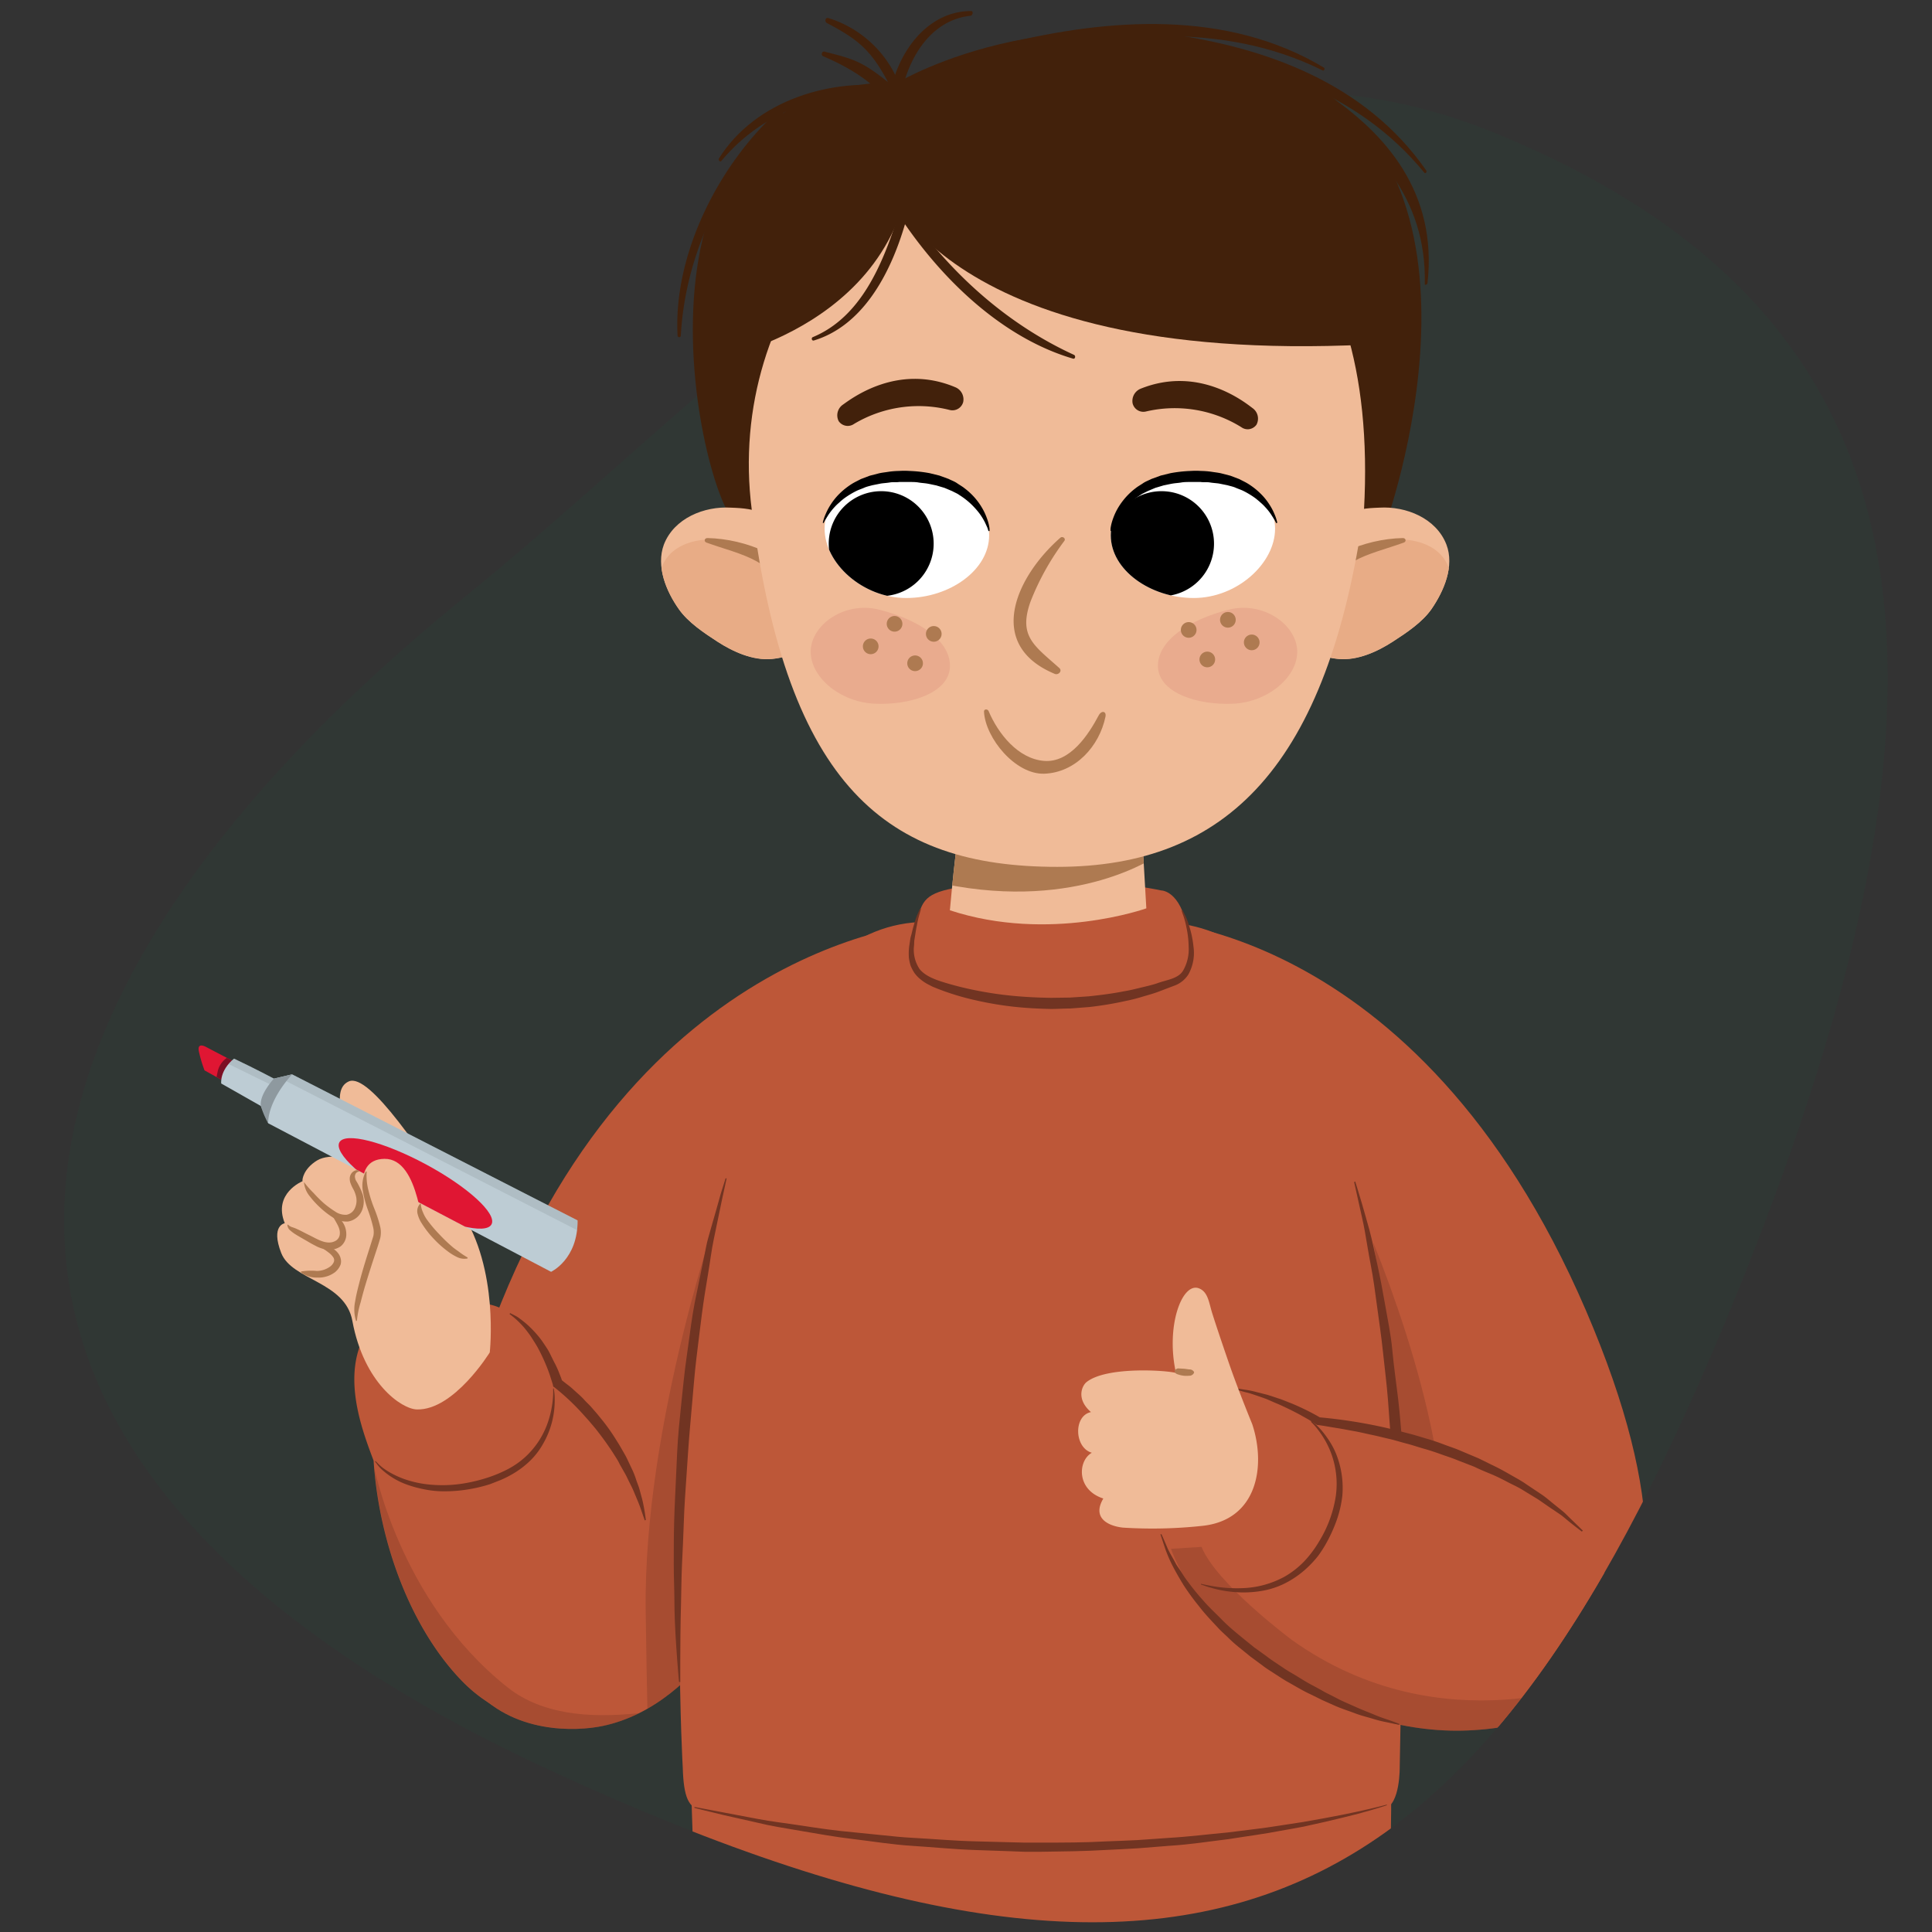 <svg id="Report_Writing_Checklist" data-name="Report Writing Checklist" xmlns="http://www.w3.org/2000/svg" xmlns:xlink="http://www.w3.org/1999/xlink" viewBox="0 0 380 380"><rect x="0" y="0" width="380" height="380" fill="#333333" stroke="none"/><defs><style>.cls-1{fill:none;}.cls-2{fill:#f0bb98;}.cls-3{fill:#fff;}.cls-4{fill:#1d5a3c;opacity:0.1;}.cls-5{clip-path:url(#clip-path);}.cls-6{fill:#bd5738;}.cls-7{clip-path:url(#clip-path-2);}.cls-8,.cls-9{fill:#713422;}.cls-26,.cls-8{opacity:0.3;}.cls-10{clip-path:url(#clip-path-3);}.cls-11{fill:#ae7a51;}.cls-12{clip-path:url(#clip-path-4);}.cls-13{clip-path:url(#clip-path-5);}.cls-14{fill:#42210b;}.cls-15{clip-path:url(#clip-path-6);}.cls-16{fill:#e8ac86;}.cls-17{clip-path:url(#clip-path-7);}.cls-18{clip-path:url(#clip-path-8);}.cls-19{fill:#e9ab8e;}.cls-20{clip-path:url(#clip-path-9);}.cls-21{fill:#e01633;}.cls-22{clip-path:url(#clip-path-10);}.cls-23{fill:#7c0e23;}.cls-24{fill:#bdccd4;}.cls-25{clip-path:url(#clip-path-11);}.cls-26,.cls-27{fill:#8e999f;}</style><clipPath id="clip-path"><path class="cls-1" d="M302.8,1.13c-81.19-33.47-169-19.64-227.86,28.08-98,79.49-101.73,256.51,33.25,319s186,25.76,235.51-98.94S384,34.59,302.8,1.13Z"/></clipPath><clipPath id="clip-path-2"><path class="cls-1" d="M184,181.32s-59.69,2.58-88.16,82.09c-28.09,78.46,12.39,78.23,22.68,76.07,20.26-4.22,30.57-29.76,30.57-29.76l19.7-82.54Z"/></clipPath><clipPath id="clip-path-3"><path class="cls-2" d="M224.38,159.8l1.09,18.86s-19.08,6.82-38.64.38c1-11.12,2.17-19.52,2.17-19.52Z"/></clipPath><clipPath id="clip-path-4"><path class="cls-1" d="M311.09,302c-16-21.46-52.17-22.24-52.17-22.24s-16.81-14.51-30.33,2.24c-10.05,12.46-.29,16.49,1.28,21.35,6.31,19.43,33.29,38.19,59,37S326.88,323.21,311.09,302Z"/></clipPath><clipPath id="clip-path-5"><path class="cls-1" d="M98.24,257.19a10.3,10.3,0,0,0-3.93-.84c-12.71-.19-18.45.27-21.5,4.6-6,8.48-1.82,19.64.71,26.34,1.09,16.48,7.53,33.29,17.53,43.49a28.19,28.19,0,0,0,5.08,4.1c7.77,6.11,18,5.54,22.43,4.6,20.26-4.22,30.57-29.76,30.57-29.76l19.7-82.54L184,181.32S127.51,183.77,98.24,257.19Z"/></clipPath><clipPath id="clip-path-6"><path class="cls-1" d="M130.58,107.1c2-5.17,7.58-7.58,13.55-6.76a20.44,20.44,0,0,1,13.12,6.48c3.09,3.23,5.91,7,6.1,11.4.28,6.25-5,10.74-11.54,11.37-3.76.36-7.71-1.47-10.69-3.4-2.68-1.74-5.76-3.79-7.58-6.37C131,116.26,129,111.34,130.58,107.1Z"/></clipPath><clipPath id="clip-path-7"><path class="cls-1" d="M284.49,107.1c-2-5.17-7.59-7.58-13.55-6.76a20.47,20.47,0,0,0-13.13,6.48c-3.08,3.23-5.9,7-6.1,11.4-.28,6.25,5,10.74,11.54,11.37,3.77.36,7.71-1.47,10.69-3.4,2.69-1.74,5.77-3.79,7.59-6.37C284,116.26,286.12,111.34,284.49,107.1Z"/></clipPath><clipPath id="clip-path-8"><path class="cls-3" d="M162.19,104c0,6.8,7.48,13.62,16.05,13.62s16.31-5.51,16.31-12.32S186.82,93,178.24,93,162.19,97.18,162.19,104Z"/></clipPath><clipPath id="clip-path-9"><path class="cls-3" d="M250.79,104c0,6.8-7.47,13.62-16,13.62s-16.31-5.51-16.31-12.32S226.17,93,234.74,93,250.79,97.18,250.79,104Z"/></clipPath><clipPath id="clip-path-10"><path class="cls-1" d="M47,209.31l-6.44-3.37s-1.86-1.09-1.44.87a26.06,26.06,0,0,0,1.11,3.72s5,2.78,5.23,2.9S47,209.31,47,209.31Z"/></clipPath><clipPath id="clip-path-11"><path class="cls-1" d="M52.76,220.94l55.63,29.21s5.28-2.44,5.21-10.11L57.45,211.31l-3.58.84s-3.46-1.85-7.84-3.93c-2.87,2.36-2.52,4.89-2.52,4.89l7.8,4.43Z"/></clipPath></defs><path class="cls-4" d="M294.46,26.33C213.27-7.14,150.61,69.4,91.78,117.11c-98,79.5-118.57,168.61,16.41,231.08s186,25.76,235.51-98.94S375.65,59.79,294.46,26.33Z"/><g class="cls-5"><path class="cls-6" d="M223.53,180.79s55-.66,88.42,77c32.7,76.09-11.95,82.63-22.46,81.92s-30.78-5.26-30.78-5.26l-20-107.85Z"/><path class="cls-6" d="M184,181.32s-59.69,2.58-88.16,82.09c-28.09,78.46,12.39,78.23,22.68,76.07,20.26-4.22,30.57-29.76,30.57-29.76l19.7-82.54Z"/><path class="cls-6" d="M129.48,313.55A54.92,54.92,0,0,0,109,272.63s-4-16.13-14.73-16.28c-12.71-.19-18.45.27-21.5,4.6-6,8.48-1.82,19.64.71,26.34,1.09,16.48,7.53,33.29,17.53,43.49C105.5,345.52,130.43,340.25,129.48,313.55Z"/><g class="cls-7"><path class="cls-8" d="M142,236S126.46,279.87,127,317.05s.72,21.44.72,21.44,6.88-3.84,9.9-9.12C139.63,325.76,142,236,142,236Z"/></g><path class="cls-8" d="M265.44,233.5s15.21,32.12,18.11,60.13l-16.18-3.38-8.21-38.88Z"/><path class="cls-6" d="M222.15,181.32c15.36,0,57-6.85,53.16,166.13,0,0,.14,7.51-3,8.3-13.59,3.35-73,9.33-134.19.33-2.69-.39-3.66-2.57-3.83-8.42,0,0-9.66-165.85,47.81-166.34S206.8,181.28,222.15,181.32Z"/><path class="cls-9" d="M266.55,232.38s.52,1.59,1.34,4.4c.39,1.41.91,3.11,1.44,5.08s1,4.23,1.54,6.69,1.06,5.15,1.55,8,1.14,5.82,1.43,9,.76,6.35,1.15,9.62.6,6.62.91,10,.38,6.69.49,10,.24,6.53.36,9.67,0,6.17,0,9,0,5.59-.12,8.1c-.14,5-.49,9.19-.62,12.11-.07,1.46-.19,2.61-.25,3.39s-.09,1.2-.09,1.2h-.22l-.1-16.68c0-2.51-.14-5.22-.21-8.08s-.17-5.89-.26-9-.33-6.35-.49-9.63-.34-6.61-.64-9.94-.51-6.65-.76-9.92-.68-6.48-1-9.59-.79-6.1-1.16-8.94-.74-5.52-1.22-8-.82-4.72-1.18-6.72-.8-3.72-1.1-5.15c-.63-2.85-1-4.48-1-4.48Z"/><path class="cls-6" d="M228.4,175.14s3.73-.06,5.17,7.59c.4,2.09,1.3,8.42-2.73,9.83-22.65,7.94-43.24,1.66-46.92.23-4-1.53-5-4.1-3.81-10.1,1-5.16,1.38-6.82,7.48-8C208.07,170.66,228.4,175.14,228.4,175.14Z"/><path class="cls-2" d="M224.38,159.8l1.09,18.86s-19.08,6.82-38.64.38c1-11.12,2.17-19.52,2.17-19.52Z"/><g class="cls-10"><path class="cls-11" d="M184.54,164.64l41-4.16,2,7.84s-15.36,10.92-41.76,5.56Z"/></g><path class="cls-6" d="M311.09,302c-16-21.46-52.17-22.24-52.17-22.24s-16.81-14.51-30.33,2.24c-10.05,12.46-.29,16.49,1.28,21.35,6.31,19.43,33.29,38.19,59,37S326.88,323.21,311.09,302Z"/><path class="cls-9" d="M258,279.52a11.32,11.32,0,0,1,1.62,1.47,18.84,18.84,0,0,1,1.56,2,15.45,15.45,0,0,1,1.58,2.88,18,18,0,0,1,1.26,8.34,22,22,0,0,1-1.13,4.85,29.72,29.72,0,0,1-2.19,4.75,23.25,23.25,0,0,1-1.45,2.22,20.4,20.4,0,0,1-1.8,2,18.74,18.74,0,0,1-4.27,3.16,16.07,16.07,0,0,1-4.62,1.65,21.4,21.4,0,0,1-4.22.37,23.26,23.26,0,0,1-6-.87c-.69-.18-1.22-.37-1.58-.5l-.55-.19,0-.14s.79.2,2.2.45a28,28,0,0,0,5.93.41,18.56,18.56,0,0,0,8.25-2.22,17.17,17.17,0,0,0,3.88-3,21.91,21.91,0,0,0,3-4,23.89,23.89,0,0,0,3.28-9,17.32,17.32,0,0,0-.82-8,17.63,17.63,0,0,0-2.69-4.93,11.68,11.68,0,0,0-1.42-1.59Z"/><g class="cls-12"><path class="cls-8" d="M315.35,330.14s-31.52,13.64-61.25-7.58c0,0-14.87-11.06-17.77-18.31L224.5,305l8.69,18.11,18.84,14,28.49,10.14,23.91.49Z"/></g><path class="cls-9" d="M228.45,301.76s.46,1,1.21,2.8c.4.88,1,1.83,1.59,2.95.3.56.72,1.09,1.1,1.68s.76,1.24,1.24,1.84a47.13,47.13,0,0,0,3.07,3.77c1.11,1.3,2.41,2.48,3.7,3.8s2.72,2.49,4.18,3.68l2.2,1.78,2.3,1.65c.75.59,1.53,1.1,2.31,1.62s1.54,1.05,2.32,1.52c1.59.89,3.09,1.94,4.63,2.71.76.42,1.51.81,2.23,1.24l2.17,1.1c1.4.76,2.77,1.3,4,1.86s2.42,1,3.45,1.43a27.83,27.83,0,0,0,2.69,1c1.51.52,2.37.87,2.37.87l0,.21-2.42-.52a23.77,23.77,0,0,1-2.77-.69c-1.06-.32-2.27-.6-3.55-1.09s-2.7-.92-4.15-1.58l-2.24-1-2.31-1.14c-1.58-.72-3.14-1.7-4.76-2.59-.8-.48-1.59-1-2.39-1.52s-1.6-1-2.37-1.61l-2.33-1.72L243.69,324a28.09,28.09,0,0,1-2.16-1.93c-.69-.67-1.41-1.28-2.05-2-1.3-1.39-2.56-2.71-3.65-4.14a47.92,47.92,0,0,1-3-4.1c-.84-1.36-1.58-2.66-2.19-3.84s-1.06-2.29-1.4-3.21l-1-3Z"/><path class="cls-9" d="M311.13,301.25c-.95-.74-1.92-1.47-2.84-2.24-.47-.37-.91-.78-1.4-1.12l-1.48-1c-1-.65-1.93-1.34-2.92-2l-3-1.83c-1-.63-2.09-1.09-3.12-1.64s-2.09-1.07-3.18-1.52S291,289,290,288.5l-3.28-1.27c-1.08-.46-2.21-.8-3.31-1.2s-2.22-.77-3.36-1.09-2.24-.71-3.38-1-2.26-.66-3.41-.92-2.28-.56-3.44-.8-2.3-.53-3.45-.73-2.32-.44-3.48-.62-2.34-.41-3.46-.56l-.42-.05-.22-.15c-.56-.38-1.19-.78-1.82-1.13s-1.26-.72-1.92-1.06-1.3-.67-2-1-1.33-.63-2-.9l-2-.87-2.09-.73-1.06-.35-1.08-.28-2.16-.6,0-.2,2.22.35a16.65,16.65,0,0,1,2.21.45l2.18.55,2.14.7c.72.22,1.4.52,2.1.79s1.39.56,2.07.88a43.31,43.31,0,0,1,4,2.06l-.07,0a98.53,98.53,0,0,1,14.19,2.32c1.17.25,2.32.6,3.49.89s2.3.67,3.45,1,2.28.72,3.41,1.15,2.27.78,3.36,1.27l3.32,1.4c1.08.51,2.15,1.06,3.23,1.58s2.13,1.11,3.17,1.71,2.1,1.15,3.08,1.85l3,2c1,.68,1.88,1.49,2.83,2.23l1.4,1.13c.46.38.87.83,1.3,1.24l2.58,2.5Z"/><path class="cls-9" d="M133.55,330.81s-.16-1.55-.35-4.28-.51-6.62-.55-11.31c0-2.34-.13-4.88-.13-7.57s0-5.52.08-8.45.25-5.95.38-9,.26-6.2.54-9.32.64-6.23.95-9.29.8-6.06,1.18-9,.82-5.71,1.4-8.35l1.52-7.43c.25-1.14.41-2.26.72-3.29l.83-2.93c.52-1.83,1-3.43,1.35-4.75s.7-2.34.91-3,.33-1.07.33-1.07l.21,0L142,236c-.29,1.33-.63,3-1,4.81s-.86,3.94-1.19,6.26-.77,4.8-1.19,7.44-.76,5.45-1.12,8.34-.74,5.9-1,8.94-.54,6.16-.81,9.26-.46,6.21-.67,9.27-.43,6.07-.52,9-.24,5.74-.36,8.41-.13,5.2-.19,7.54c-.13,4.67-.14,8.57-.15,11.29s0,4.29,0,4.29Z"/><path class="cls-1" d="M109.21,272.64h0Z"/><path class="cls-1" d="M110.71,272l0,.07s0,0,0-.05Z"/><path class="cls-9" d="M126.34,295l-.54-2c-.18-.69-.47-1.31-.69-2s-.46-1.31-.76-1.94l-.89-1.88c-.29-.64-.64-1.24-1-1.86s-.68-1.21-1.07-1.79a39,39,0,0,0-2.35-3.46c-.42-.56-.87-1.09-1.31-1.64s-.91-1.06-1.36-1.59-1-1-1.45-1.51-1-1-1.52-1.46-1-.94-1.6-1.39-.83-.64-1.28-1l-.14-.42-.39-1c-.27-.7-.58-1.38-.91-2s-.66-1.33-1-2-.77-1.27-1.18-1.89-.87-1.21-1.36-1.77-1-1.09-1.55-1.61a20.76,20.76,0,0,0-1.72-1.41,5.68,5.68,0,0,0-.93-.6l-1-.51-.13.18a16.31,16.31,0,0,1,1.63,1.36,17.49,17.49,0,0,1,1.44,1.54c.43.56.88,1.11,1.26,1.71s.76,1.19,1.12,1.8a36.24,36.24,0,0,1,1.82,3.83c.27.65.52,1.32.74,2l.4,1.26.08.25.07.26,0,.13s0,0,.08.15.06,0,.1,0l-.07,0a44.92,44.92,0,0,1,5.87,5.51c.44.5.92,1,1.34,1.51s.87,1,1.29,1.55c.82,1.06,1.64,2.14,2.39,3.26.39.54.75,1.11,1.11,1.68s.73,1.13,1,1.73l1,1.76c.34.58.61,1.2.91,1.8s.62,1.2.87,1.83l.78,1.86c.52,1.24.92,2.54,1.38,3.81l.21-.08A36.78,36.78,0,0,0,126.34,295Zm-17.13-22.33h0Z"/><path class="cls-9" d="M232.62,179.05s.13.28.39.8a13.33,13.33,0,0,1,.92,2.38,19.78,19.78,0,0,1,.81,3.94,8.73,8.73,0,0,1-1,5.49,5.46,5.46,0,0,1-2.85,2.24L228,195c-1,.39-2.07.68-3.17,1a31.33,31.33,0,0,1-3.4.87,67,67,0,0,1-7.19,1.2l-3.74.29c-1.26,0-2.52.09-3.78.09-2.53-.05-5-.18-7.51-.46a66.92,66.92,0,0,1-7.19-1.22,51.22,51.22,0,0,1-6.55-1.9c-.52-.2-1-.37-1.52-.59l-.38-.15-.27-.12-.17-.09-.67-.35a8.11,8.11,0,0,1-1.41-.95,6.47,6.47,0,0,1-1.2-1.26,8.21,8.21,0,0,1-.76-1.47,10.52,10.52,0,0,1-.32-1.47,11.39,11.39,0,0,1,.1-2.59c.06-.4.12-.77.17-1.13s.17-.69.25-1c.15-.64.3-1.25.46-1.76a17,17,0,0,1,.84-2.4l.35-.82.2.08-.24.84a20.19,20.19,0,0,0-.57,2.42c-.12.53-.21,1.11-.31,1.75-.05.32-.1.65-.16,1s-.05.71-.07,1.08a6.85,6.85,0,0,0,1.08,4.71C182,192,184,192.72,186,193.32a63.42,63.42,0,0,0,6.45,1.57c2.26.44,4.62.78,7,1s4.86.34,7.32.37l3.68-.05,3.64-.24c2.4-.25,4.76-.55,7-1,1.14-.18,2.23-.46,3.31-.72s2.13-.49,3.14-.83c1.95-.72,4.18-.89,5.15-2.5a8.4,8.4,0,0,0,1.1-4.75,18.91,18.91,0,0,0-.45-3.83,16.12,16.12,0,0,0-.65-2.39l-.29-.84Z"/><path class="cls-9" d="M108.91,273.07a10.85,10.85,0,0,1,.19,2.05,17,17,0,0,1-2.29,8.87,14.58,14.58,0,0,1-2.58,3.36,17.91,17.91,0,0,1-3.64,2.7,20.93,20.93,0,0,1-2.12,1.05l-2.06.81a29.88,29.88,0,0,1-4.5,1.06,27.89,27.89,0,0,1-4.42.35,19,19,0,0,1-4.13-.41,22.15,22.15,0,0,1-3.57-1,14.56,14.56,0,0,1-4.7-2.88,7,7,0,0,1-1-1.14l-.33-.43.11-.1.37.38a8.9,8.9,0,0,0,1.11,1,13.79,13.79,0,0,0,2,1.23,17.15,17.15,0,0,0,2.76,1.14,21,21,0,0,0,3.46.78,26.09,26.09,0,0,0,8.17-.21,31.57,31.57,0,0,0,4.23-1.07,25.73,25.73,0,0,0,4-1.69,16.17,16.17,0,0,0,3.44-2.44,16.48,16.48,0,0,0,4.15-6.17,19.31,19.31,0,0,0,1.18-5.17,13.32,13.32,0,0,0,.05-2Z"/><path class="cls-6" d="M273.56,352.58c.24.89-.24,19.75-.24,19.75s-66.2,19.09-136.71-.2l-.73-21.87Z"/><path class="cls-9" d="M272.82,355.05s-.5.19-1.47.48-2.38.73-4.2,1.21-4,1-6.6,1.61l-4.08.91c-1.44.29-3,.54-4.56.83-3.17.62-6.64,1.06-10.3,1.65-3.67.43-7.54,1.06-11.57,1.3l-6.14.49c-2.07.14-4.17.22-6.29.33-4.24.26-8.55.3-12.86.36h-3.23l-3.23-.12-6.4-.22c-4.24-.14-8.4-.57-12.43-.82s-7.9-.9-11.57-1.33-7.12-1.06-10.3-1.6-6.11-1-8.66-1.64L142.32,357c-3.66-.87-5.73-1.41-5.73-1.41l0-.19,5.79,1.1,6.65,1.26c2.56.5,5.5.83,8.68,1.32s6.62,1,10.29,1.32l5.64.57c1.93.2,3.89.41,5.9.51,4,.21,8.16.6,12.37.69l6.38.17,3.2.08,3.22,0c4.28,0,8.57,0,12.79-.24,2.11-.09,4.2-.14,6.26-.26l6.11-.43c4-.23,7.87-.73,11.54-1.06,3.65-.48,7.12-.83,10.29-1.36l4.56-.7,4.1-.73c2.57-.46,4.8-.93,6.64-1.32,3.67-.79,5.73-1.37,5.73-1.37Z"/><path class="cls-1" d="M129.48,313.55A54.92,54.92,0,0,0,109,272.63s-4-16.13-14.73-16.28c-12.71-.19-18.45.27-21.5,4.6-6,8.48-1.82,19.64.71,26.34,1.09,16.48,7.53,33.29,17.53,43.49C105.5,345.52,130.43,340.25,129.48,313.55Z"/><g class="cls-13"><path class="cls-8" d="M73.38,287.59s4.83,27.15,26.46,44.3c9,7.15,22.12,5.36,26.82,5l2.9,7.87-14.49,6.88-19.55-5.07L85.19,335.52,71.07,315.24l-2.9-16.3Z"/></g><path class="cls-14" d="M145.23,103.24c-6.88-2.66-27-86.71,31.51-87.12,0,0,34.21-20.25,75.16-2.87,46.36,19.68,20.46,90.4,20.46,90.4Z"/><path class="cls-2" d="M130.58,107.1c2-5.17,7.93-7.58,13.2-7.25,4.9.16,8.15.82,13.47,7,2.91,3.36,5.91,7,6.1,11.4.28,6.25-5,10.74-11.54,11.37-3.76.36-7.71-1.47-10.69-3.4-2.68-1.74-5.76-3.79-7.58-6.37C131,116.26,129,111.34,130.58,107.1Z"/><g class="cls-15"><path class="cls-16" d="M130.18,111.55c1.51-4.22,6.66-6,11.84-5.29,9.23,1.37,16,9.12,17.72,15.95a8.64,8.64,0,0,1-3.93,9.89,8.77,8.77,0,0,1-8.57-.15c-4.76-.47-8.78-3.23-11.86-6C131,121.88,128.28,116.87,130.18,111.55Z"/></g><path class="cls-11" d="M139.17,105.83c7.63.16,16.08,3.82,19.12,9.15.48.84-1.19,1.75-2,1.06-2.43-2-4.52-4-7.46-5.63s-6.57-2.48-9.88-3.69C138.41,106.53,138.52,105.81,139.17,105.83Z"/><path class="cls-2" d="M284.49,107.1c-2-5.17-7.94-7.58-13.2-7.25-4.91.16-8.15.82-13.48,7-2.91,3.36-5.9,7-6.1,11.4-.28,6.25,5,10.74,11.54,11.37,3.77.36,7.71-1.47,10.69-3.4,2.69-1.74,5.77-3.79,7.59-6.37C284,116.26,286.12,111.34,284.49,107.1Z"/><g class="cls-17"><path class="cls-16" d="M284.88,111.55c-1.51-4.22-6.66-6-11.84-5.29-9.22,1.37-16,9.12-17.72,15.95a8.63,8.63,0,0,0,3.94,9.89,8.75,8.75,0,0,0,8.56-.15c4.76-.47,8.78-3.23,11.86-6C284.08,121.88,286.79,116.87,284.88,111.55Z"/></g><path class="cls-11" d="M275.9,105.83c-7.64.16-16.09,3.82-19.13,9.15-.48.84,1.19,1.75,2,1.06,2.43-2,4.52-4,7.46-5.63s6.56-2.48,9.88-3.69C276.66,106.53,276.55,105.81,275.9,105.83Z"/><path class="cls-2" d="M147.87,100.33c7,54.46,26.61,70.17,60.08,70.17s53.26-20.11,60.33-70.17c3.1-56.18-27.47-75.09-60.93-75.09S142.58,59.25,147.87,100.33Z"/><path class="cls-11" d="M208.55,105.77c.43-.38,1.13.13.8.61a50.42,50.42,0,0,0-6.68,12c-2.39,6.78.75,8.6,5.67,13,.67.59-.16,1.46-.89,1.16C193.69,126.8,199.85,113.4,208.55,105.77Z"/><path class="cls-3" d="M162.19,104c0,6.8,7.48,13.62,16.05,13.62s16.31-5.51,16.31-12.32S186.82,93,178.24,93,162.19,97.18,162.19,104Z"/><g class="cls-18"><path d="M163,106.93A10.32,10.32,0,1,0,173.3,96.61,10.32,10.32,0,0,0,163,106.93Z"/></g><path class="cls-19" d="M159.46,127.89c-.25,5.11,5.62,10.19,12.56,10.52s14.58-2.08,14.82-7.19-6-9.32-13.93-11.31C166.18,118.21,159.7,122.78,159.46,127.89Z"/><path class="cls-19" d="M255.14,127.89c.25,5.11-5.62,10.19-12.56,10.52s-14.58-2.08-14.82-7.19,6-9.32,13.93-11.31C248.41,118.21,254.9,122.78,255.14,127.89Z"/><path class="cls-14" d="M166.5,83.76a2.17,2.17,0,0,0,1.48-.38h0a24.77,24.77,0,0,1,18.82-2.74,2.19,2.19,0,0,0,2.65-1.57,2.58,2.58,0,0,0-1.54-2.9c-11.34-4.79-20.43,2.23-22.12,3.42a2.54,2.54,0,0,0-.83,3.25A2.19,2.19,0,0,0,166.5,83.76Z"/><path class="cls-14" d="M245.63,84.42a2.13,2.13,0,0,1-1.48-.4h0a24.81,24.81,0,0,0-18.77-3.08,2.18,2.18,0,0,1-2.61-1.61,2.6,2.6,0,0,1,1.59-2.88c11.42-4.58,20.38,2.6,22,3.82a2.53,2.53,0,0,1,.77,3.27A2.18,2.18,0,0,1,245.63,84.42Z"/><path class="cls-11" d="M169.72,127.13a1.54,1.54,0,1,1,1.54,1.54A1.54,1.54,0,0,1,169.72,127.13Z"/><path class="cls-11" d="M174.41,122.7a1.54,1.54,0,1,1,1.54,1.54A1.54,1.54,0,0,1,174.41,122.7Z"/><path class="cls-11" d="M182.12,124.68a1.54,1.54,0,1,1,1.54,1.54A1.54,1.54,0,0,1,182.12,124.68Z"/><path class="cls-11" d="M178.45,130.5A1.54,1.54,0,1,1,180,132,1.53,1.53,0,0,1,178.45,130.5Z"/><path class="cls-11" d="M247.74,126.35a1.54,1.54,0,1,0-1.54,1.54A1.54,1.54,0,0,0,247.74,126.35Z"/><path class="cls-11" d="M243.05,121.91a1.54,1.54,0,1,0-1.54,1.54A1.54,1.54,0,0,0,243.05,121.91Z"/><path class="cls-11" d="M235.34,123.9a1.54,1.54,0,1,0-1.54,1.54A1.54,1.54,0,0,0,235.34,123.9Z"/><path class="cls-11" d="M239,129.71a1.54,1.54,0,1,0-1.54,1.54A1.54,1.54,0,0,0,239,129.71Z"/><path class="cls-11" d="M194.44,139.85c1.86,4.42,5.79,9.41,10.93,9.81s8.76-5.24,10.73-8.95c.57-1.06,1.56-.82,1.33.26-1.2,5.81-5.89,11-12.06,11.21-5.67.16-11.55-7-11.83-12.2C193.51,139.41,194.26,139.42,194.44,139.85Z"/><path class="cls-14" d="M178.73,19.4l-26.8,14.35-8,34.44L143,70S185.25,61.22,178.73,19.4Z"/><path class="cls-14" d="M176.56,20.63,173.3,34.57s10.14,37.31,95.62,33.21L257,21.86,214.23,8.33Z"/><path class="cls-14" d="M191,2.17c.51,0,.33.88-.11.93-9.31,1-14.1,11.38-14.27,21.12a.94.94,0,1,1-1.88,0C174,14.18,180.54,2.18,191,2.17Z"/><path class="cls-14" d="M159.87,66.31c9.31-3.88,13.68-14,16.82-24.06-.53-.8-1-1.62-1.54-2.43l.09-.37a1.55,1.55,0,0,0,.07-.87,12,12,0,0,1,.39-1.15c.54.87,1.1,1.75,1.66,2.6.45-1.5.88-3,1.3-4.47.25-.88,1.38-.52,1.22.38-.35,1.92-.78,3.89-1.29,5.85,8.55,12.26,19.8,22.12,32.64,28,.4.18.26.88-.18.75C198.33,66.81,186.69,56.64,178,44.1c-3,10.19-8.49,20-17.92,22.87C159.65,67.09,159.51,66.46,159.87,66.31Z"/><path class="cls-14" d="M162.19,10.16c5.17,1.35,7.12,1.65,12.47,6-3.43-6.53-6.19-8.56-12-11.62-.53-.27-.33-1.14.23-1a21.94,21.94,0,0,1,15.12,17,.59.59,0,0,1-.16.59c.27.52.57,1,.81,1.58.43,1-.78,1.84-1.35.89-3.79-6.42-9.13-9.83-15.38-12.53C161.42,10.91,161.62,10,162.19,10.16Z"/><path class="cls-14" d="M176.7,17.12c.63.1.83,1.32.2,1.26-13.39-1.2-26.46,3-35.05,13.3-.21.26-.63-.21-.45-.5C148.59,19.69,163.63,15.13,176.7,17.12Z"/><path class="cls-14" d="M197.68,8.57c20.46-5,43.72-6.7,62.73,4.74.27.16,0,.69-.24.55C240.06,3.91,219.11,7,198,10.27,197.05,10.42,196.67,8.81,197.68,8.57Z"/><path class="cls-14" d="M230,6.69c18.6,2.64,38.44,9.42,50.54,26.87.17.25-.18.66-.37.43-13.5-16.47-31.89-21.05-50.42-25.58C228.91,8.2,229.11,6.56,230,6.69Z"/><path class="cls-14" d="M153,21.86c.55-.5,1.4.35.87.88C142.68,34,134.81,49.48,133.91,66a.32.32,0,0,1-.64,0C132.4,49.76,141.61,32.15,153,21.86Z"/><path class="cls-14" d="M260.87,18.42c11.76,7.9,21.89,19.5,19.9,37.26,0,.25-.53.48-.53.23.38-17.41-10-26.8-20.6-36.18C259.14,19.28,260.29,18,260.87,18.42Z"/><path d="M162,102.89a3.59,3.59,0,0,1,.21-.43c.14-.27.4-.66.69-1.14a12.41,12.41,0,0,1,1.25-1.59,8.94,8.94,0,0,1,.88-.85,12.55,12.55,0,0,1,1-.85,16.74,16.74,0,0,1,2.5-1.51c.47-.22,1-.39,1.47-.6s1-.32,1.58-.48l1.7-.34c.58-.08,1.18-.11,1.77-.21s1.22,0,1.83-.09l.93,0,.91,0c.64,0,1.39,0,1.94.1s1.16.12,1.74.22,1.15.24,1.73.35l1.64.49,1.52.64c.46.26,1,.46,1.38.75A14.69,14.69,0,0,1,191,99.15a15.83,15.83,0,0,1,1.69,1.9,12.46,12.46,0,0,1,1.05,1.72c.23.52.44.92.53,1.22l.14.45h.22s0-.17,0-.49a9.24,9.24,0,0,0-.29-1.34,13.29,13.29,0,0,0-.79-2,13,13,0,0,0-1.49-2.31,13.29,13.29,0,0,0-2.34-2.26c-.45-.37-1-.66-1.48-1s-1.1-.55-1.66-.84l-1.81-.66-1.91-.47a26.78,26.78,0,0,0-4-.44,15.11,15.11,0,0,0-2,0,16.35,16.35,0,0,0-2,.15c-.65.11-1.31.17-1.94.31l-1.86.48-1.74.66c-.54.29-1.08.54-1.58.83a14.42,14.42,0,0,0-2.58,2,12.35,12.35,0,0,0-1.74,2.13,11.8,11.8,0,0,0-1,1.87,8.73,8.73,0,0,0-.59,1.76Z"/><path class="cls-3" d="M250.79,104c0,6.8-7.47,13.62-16,13.62s-16.31-5.51-16.31-12.32S226.17,93,234.74,93,250.79,97.18,250.79,104Z"/><g class="cls-20"><path d="M238.78,106.93a10.33,10.33,0,1,1-10.32-10.32A10.32,10.32,0,0,1,238.78,106.93Z"/></g><path d="M251,102.89s-.07-.16-.21-.43-.4-.66-.7-1.14a10.85,10.85,0,0,0-1.25-1.59,8.8,8.8,0,0,0-.87-.85c-.31-.29-.66-.57-1-.85a16.62,16.62,0,0,0-2.49-1.51c-.47-.22-1-.39-1.47-.6s-1.05-.32-1.59-.48l-1.69-.34c-.58-.08-1.19-.11-1.78-.21s-1.22,0-1.83-.09l-.93,0-.9,0c-.65,0-1.39,0-1.95.1s-1.15.12-1.73.22-1.16.24-1.74.35l-1.64.49-1.51.64c-.47.26-1,.46-1.39.75A14.69,14.69,0,0,0,222,99.15a16.75,16.75,0,0,0-1.69,1.9,12.46,12.46,0,0,0-1,1.72c-.23.52-.43.92-.53,1.22l-.14.45h-.21l0-.49a9.24,9.24,0,0,1,.29-1.34,13.29,13.29,0,0,1,.79-2,13,13,0,0,1,1.5-2.31,13.21,13.21,0,0,1,2.33-2.26c.45-.37,1-.66,1.49-1s1.09-.55,1.66-.84l1.81-.66,1.91-.47a26.63,26.63,0,0,1,4-.44,15,15,0,0,1,2,0,16.35,16.35,0,0,1,2,.15c.66.11,1.31.17,1.94.31l1.86.48,1.74.66c.54.29,1.09.54,1.58.83a13.74,13.74,0,0,1,2.58,2,11.9,11.9,0,0,1,1.74,2.13,11.16,11.16,0,0,1,1,1.87,9,9,0,0,1,.58,1.76Z"/><path class="cls-2" d="M96.33,266s1.88-16.43-5.65-27.72-18-27.38-22.08-25.58,0,10.57,1.55,15.39c0,0-5.15-1.47-7.81.17s-2.93,3.76-2.84,4.07c0,0-5.87,2.38-3.49,8.26,0,0-2.81.42-.7,5.85s12.6,5.57,14,13.39C71.56,272,78.94,277.14,82,277.22,89.3,277.42,96.33,266,96.33,266Z"/><path class="cls-21" d="M47,209.31l-6.44-3.37s-1.86-1.09-1.44.87a26.06,26.06,0,0,0,1.11,3.72s5,2.78,5.23,2.9S47,209.31,47,209.31Z"/><g class="cls-22"><path class="cls-23" d="M44,215.72c-1.85-1.26-1.53-3.51-1.23-4.74a4.36,4.36,0,0,1,3.64-3.61c2.06-.18,4,2.2,2.3,3a3.45,3.45,0,0,0-1.29.74,4.2,4.2,0,0,0-.82,1.52c-.39,1,0,2.51-.85,3.28A1.53,1.53,0,0,1,44,215.72Z"/></g><path class="cls-24" d="M52.76,220.94l55.63,29.21s5.28-2.44,5.21-10.11L57.45,211.31l-3.58.84s-3.46-1.85-7.84-3.93c-2.87,2.36-2.52,4.89-2.52,4.89l7.8,4.43Z"/><g class="cls-25"><polygon class="cls-26" points="55.2 212.09 115.86 243.16 116.22 238.28 57.35 209.29 55.2 212.09"/><path class="cls-21" d="M79.67,236.51c8.26,4.47,15.87,6.4,17,4.31S92,233.43,83.75,229s-15.88-6.39-17-4.31S71.4,232.05,79.67,236.51Z"/><polygon class="cls-26" points="42.98 208.31 54.09 213.76 55.09 209.3 44.09 205.04 42.98 208.31"/></g><path class="cls-27" d="M52.76,220.94s-.41-3.91,4.69-9.63l-3.58.84s-2.92,3.16-2.56,5.39A16.43,16.43,0,0,0,52.76,220.94Z"/><path class="cls-2" d="M84,244.49C83,243,82.65,227.84,75.62,227.93s-3.85,10.42-1.11,14.66S84,244.49,84,244.49Z"/><path class="cls-11" d="M72.12,230.47a11.41,11.41,0,0,0,.34,3.62,26.09,26.09,0,0,0,1.12,3.52,25.06,25.06,0,0,1,1.21,3.7,5.1,5.1,0,0,1,0,2.2c-.18.63-.36,1.23-.56,1.84-.79,2.4-1.58,4.79-2.3,7.19-.37,1.2-.69,2.41-1,3.62a18.16,18.16,0,0,0-.73,3.62l-.17.05a7.68,7.68,0,0,1-.17-3.89c.2-1.27.52-2.51.84-3.74.63-2.47,1.41-4.88,2.17-7.29l.56-1.78a3.94,3.94,0,0,0,0-1.57A27.86,27.86,0,0,0,72.37,238a21.53,21.53,0,0,1-1-3.75,6,6,0,0,1,.6-3.87Z"/><path class="cls-11" d="M82.77,236.76a4.66,4.66,0,0,0,.41,1.66,6.92,6.92,0,0,0,.82,1.5,25.91,25.91,0,0,0,2.36,2.8A30.3,30.3,0,0,0,89,245.26c.47.4,1,.73,1.45,1.08s1,.68,1.52,1v.18a3.18,3.18,0,0,1-2-.24,10.69,10.69,0,0,1-1.69-1,21.07,21.07,0,0,1-2.92-2.57,19.11,19.11,0,0,1-2.4-3.08,6,6,0,0,1-.83-1.89,2.15,2.15,0,0,1,.52-2Z"/><path class="cls-11" d="M59.82,232.54a17.8,17.8,0,0,0,1.85,2.1,26.37,26.37,0,0,0,2,2,19.91,19.91,0,0,0,2.23,1.64,3.57,3.57,0,0,0,2.26.65,2.22,2.22,0,0,0,1.64-1.31A3.53,3.53,0,0,0,70,235.2a5.85,5.85,0,0,0-.46-1.22,8.1,8.1,0,0,1-.64-1.38,2.77,2.77,0,0,1-.11-.87,1.82,1.82,0,0,1,.3-.9,1.6,1.6,0,0,1,.69-.57,1,1,0,0,1,.85,0l0,.17a.88.88,0,0,0-.79.73.84.84,0,0,0,0,.49,1.61,1.61,0,0,0,.17.54,14,14,0,0,1,1.29,2.63,4.65,4.65,0,0,1-.11,3.28,3.59,3.59,0,0,1-2.69,2.15,4.84,4.84,0,0,1-3.18-.89,16.61,16.61,0,0,1-2.36-1.85,17.26,17.26,0,0,1-2-2.18,5,5,0,0,1-1.17-2.78Z"/><path class="cls-11" d="M56.65,240.87a1.87,1.87,0,0,0,.86.51c.32.11.7.25,1,.4.69.31,1.35.68,2,1,1.37.65,2.65,1.49,3.9,1.59a2.61,2.61,0,0,0,1.69-.37,1.68,1.68,0,0,0,.74-1.38c.08-1.25-.89-2.33-1.56-3.77l.13-.13a5.3,5.3,0,0,1,1.85,1.49,4.13,4.13,0,0,1,.85,2.43A3,3,0,0,1,67,245.14a3.92,3.92,0,0,1-2.61.66A6.73,6.73,0,0,1,62,245c-.71-.35-1.34-.74-2-1.12s-1.31-.74-1.94-1.14a8.16,8.16,0,0,1-.94-.7,1.47,1.47,0,0,1-.59-1.15Z"/><path class="cls-11" d="M59.2,250.09a12,12,0,0,1,3.13-.11,4.51,4.51,0,0,0,2.57-.84,2.17,2.17,0,0,0,.75-.9,1,1,0,0,0-.1-.94,3.72,3.72,0,0,0-.92-.94c-.36-.29-.75-.55-1.24-.88l0-.17a2.36,2.36,0,0,1,1.77.1,3.68,3.68,0,0,1,1.42,1.19,2.62,2.62,0,0,1,.44,1A2.25,2.25,0,0,1,67,248.7a3.59,3.59,0,0,1-1.18,1.58,5.37,5.37,0,0,1-3.43,1,5,5,0,0,1-3.18-1Z"/><path class="cls-2" d="M235.79,253.39c1.87.7,2,2.94,2.67,5,.82,2.62,2.65,8,3.55,10.57,1.83,5.2,4.28,11.12,4.29,11.16,2.74,8.25,1,18.88-9.85,20a91.39,91.39,0,0,1-15.62.34c-2.92-.33-6.08-1.91-3.82-5.72-5.38-1.74-5-7.47-2.26-9-3.47-1-3.64-7.29-.17-8-3-2.61-1.74-5.21-.87-5.9,3.95-3.16,16-2.3,17.59-1.79C229.25,260.87,232.48,252.17,235.79,253.39Z"/><path class="cls-11" d="M231.1,269.5c.45-.48.71-.32,1-.33l.9.05.9.13a1,1,0,0,1,.95.5V270a1,1,0,0,1-1,.59,5,5,0,0,1-1,0,5,5,0,0,1-1-.21c-.31-.12-.68-.11-.84-.76Z"/></g></svg>